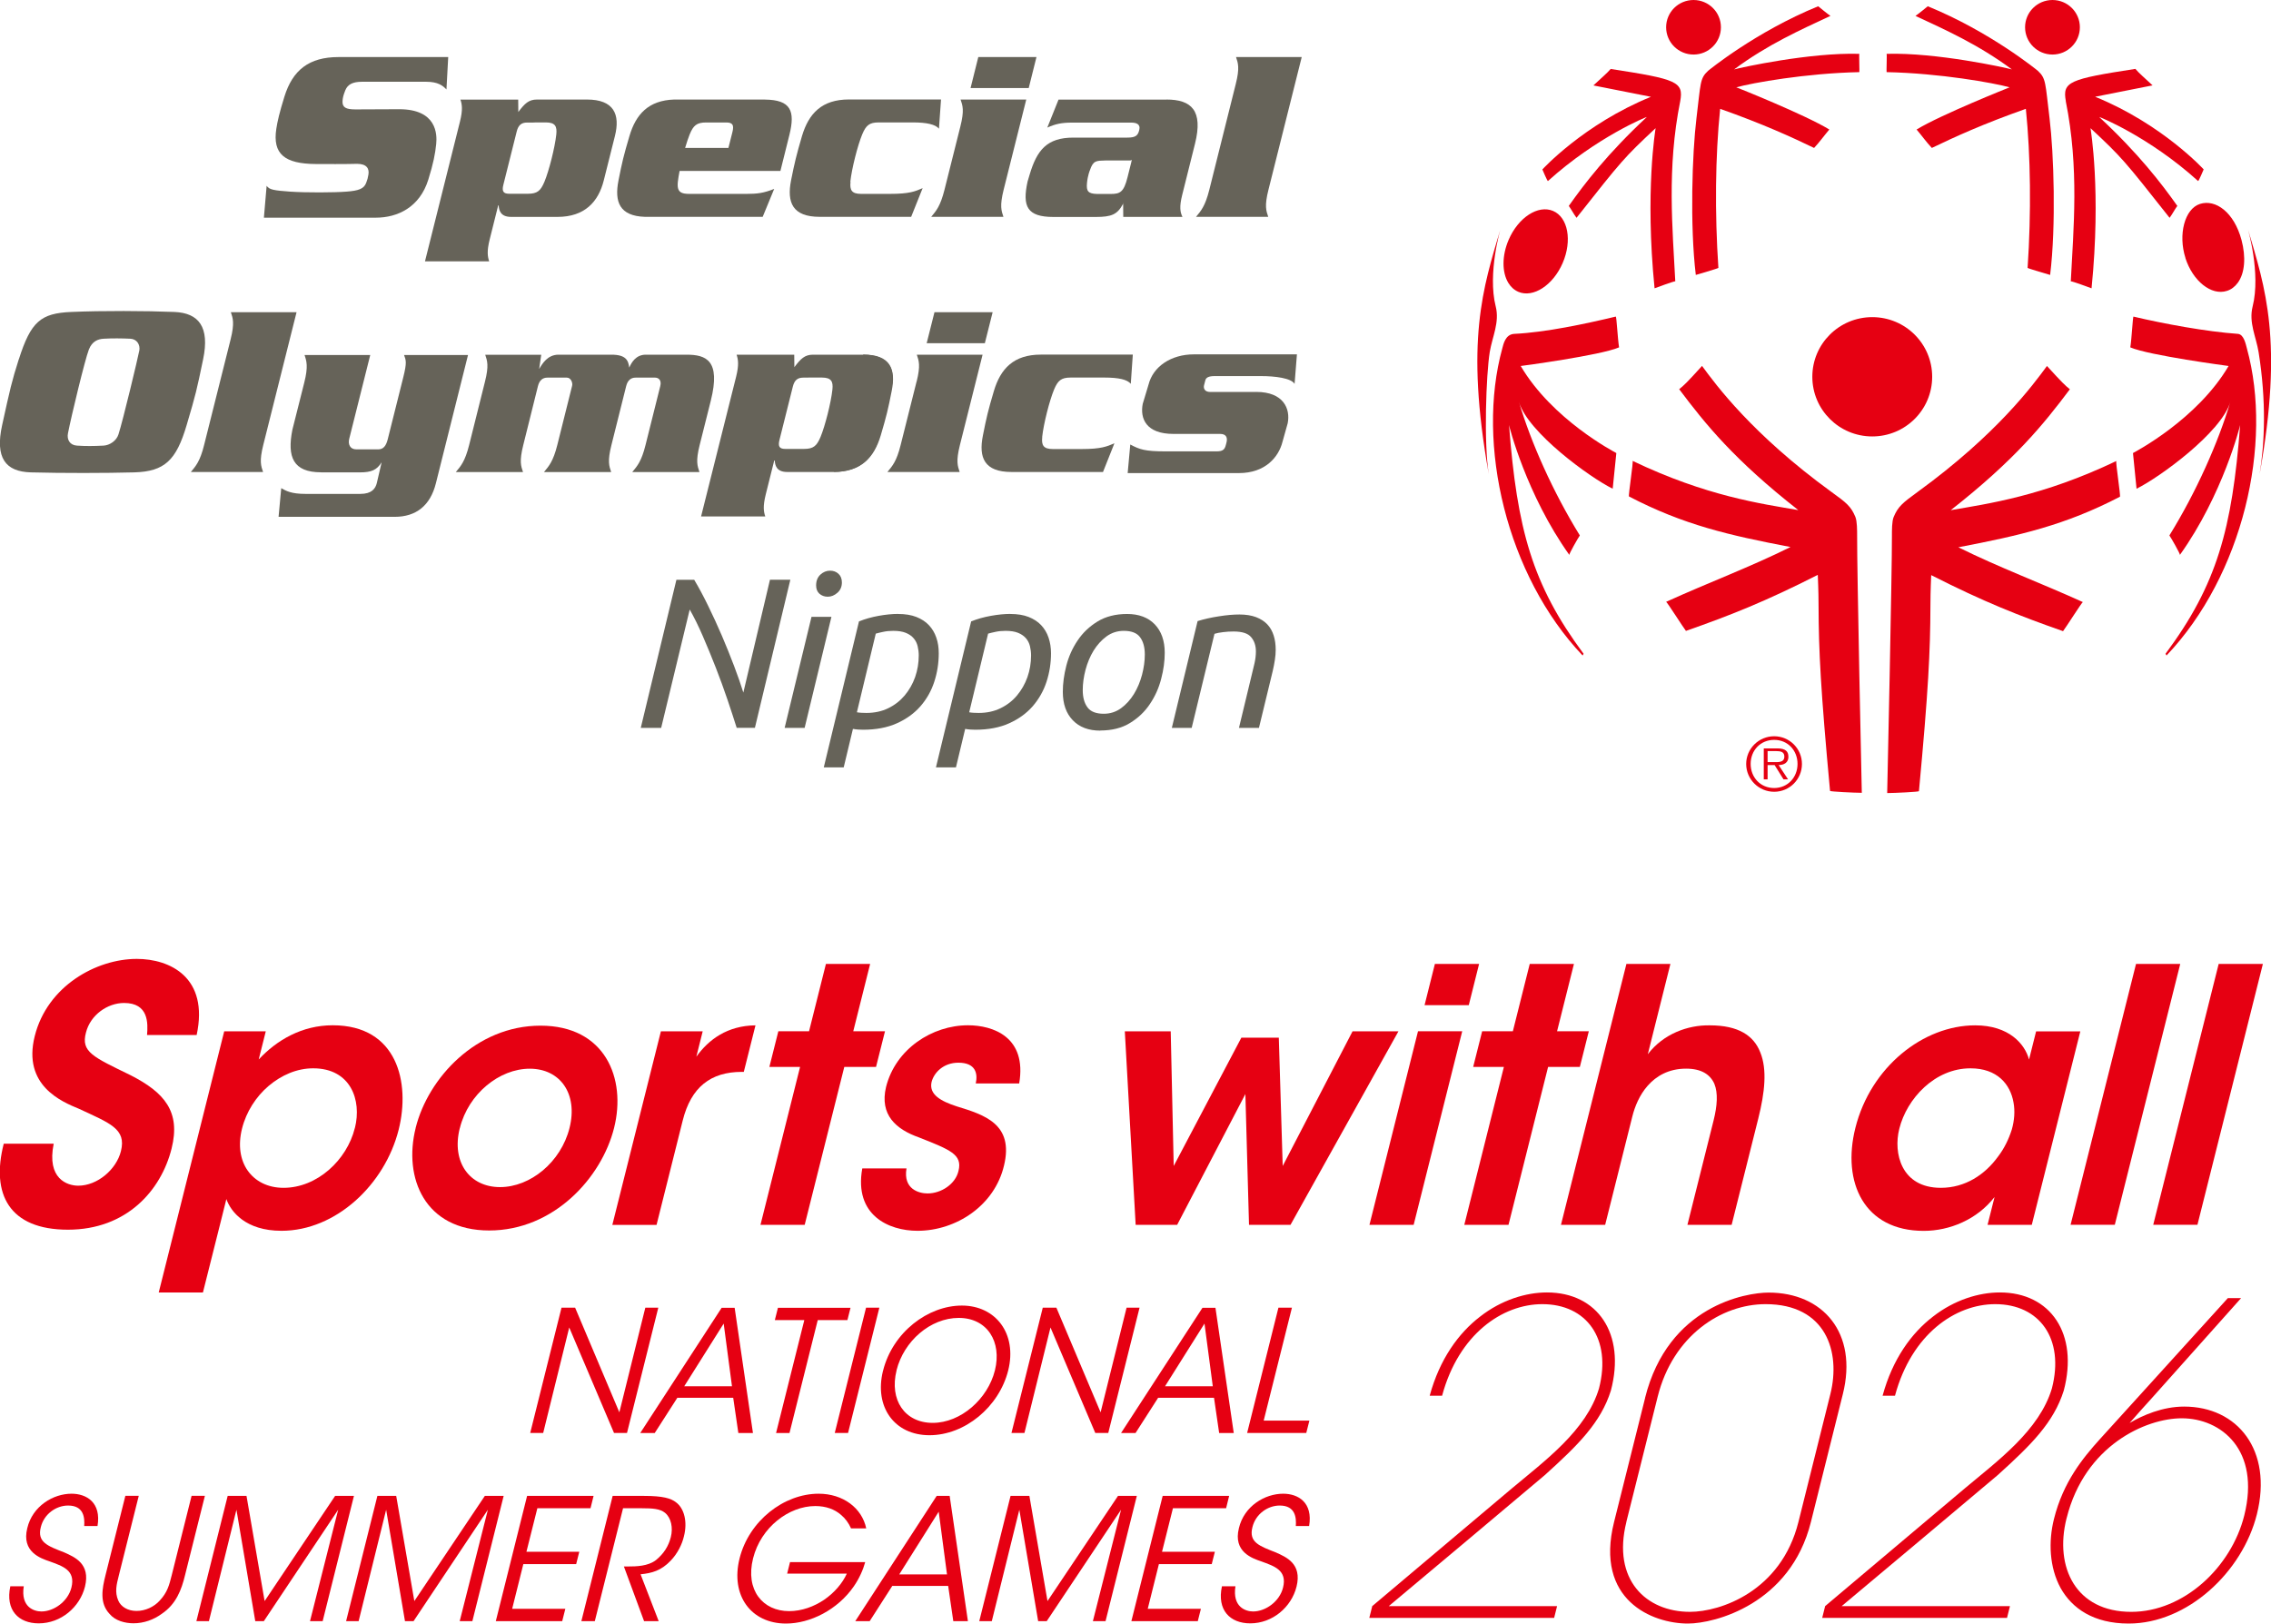 <svg width="200" height="143" viewBox="0 0 200 143" fill="none" xmlns="http://www.w3.org/2000/svg">
<g clip-path="url(#clip0_167_2029)">
<path d="M4.728 100.739C4.099 103.842 5.94 104.434 6.889 104.434C8.582 104.434 10.251 103.005 10.651 101.388C11.143 99.43 9.691 98.935 6.952 97.66C5.443 97.039 1.967 95.611 3.059 91.261C4.162 86.85 8.479 84.459 12.046 84.459C14.957 84.459 18.416 86.076 17.318 91.165H12.95C13.036 90.112 13.093 88.341 10.926 88.341C9.468 88.341 7.958 89.394 7.57 90.948C7.112 92.656 8.193 93.089 11.503 94.705C14.482 96.225 15.928 97.905 15.111 101.166C14.185 104.861 11.149 108.31 5.98 108.31C0.812 108.31 -0.812 105.174 0.331 100.734H4.728V100.739Z" fill="#E60012"/>
<path d="M19.753 90.835H23.407L22.784 93.317C24.373 91.609 26.597 90.305 29.301 90.305C35.007 90.305 36.145 95.366 35.11 99.499C33.892 104.343 29.576 108.407 24.79 108.407C21.611 108.407 20.314 106.699 19.936 105.612L19.37 107.878L17.872 113.838H13.979L19.748 90.829L19.753 90.835ZM31.257 99.345C31.874 96.891 30.879 94.096 27.58 94.096C26.157 94.096 24.79 94.688 23.653 95.65C22.555 96.584 21.686 97.916 21.314 99.407C20.948 100.865 21.154 102.168 21.812 103.102C22.469 104.035 23.567 104.622 24.968 104.622C27.941 104.622 30.548 102.168 31.245 99.373V99.345H31.257Z" fill="#E60012"/>
<path d="M36.614 99.311C37.706 94.962 41.925 90.339 47.603 90.339C53.28 90.339 55.178 94.967 54.081 99.345C52.977 103.756 48.752 108.379 43.08 108.379C37.409 108.379 35.505 103.751 36.608 99.345V99.316L36.614 99.311ZM40.49 99.373C39.741 102.356 41.359 104.559 44.035 104.559C46.711 104.559 49.404 102.356 50.158 99.345C50.913 96.334 49.329 94.13 46.654 94.13C43.978 94.13 41.256 96.334 40.502 99.345V99.373H40.49Z" fill="#E60012"/>
<path d="M58.203 90.835H61.885L61.325 93.072C62.417 91.552 64.058 90.34 66.533 90.311L65.504 94.41H65.327C62.594 94.41 60.861 95.747 60.124 98.696L57.82 107.889H53.926L58.203 90.84V90.835Z" fill="#E60012"/>
<path d="M70.461 93.971H67.757L68.546 90.834H71.25L72.737 84.903H76.63L75.144 90.834H77.939L77.15 93.971H74.355L70.867 107.883H66.973L70.461 93.971Z" fill="#E60012"/>
<path d="M85.932 95.434C86.127 94.535 85.915 93.601 84.4 93.601C83.091 93.601 82.25 94.472 82.039 95.309C81.799 96.396 82.839 96.988 84.263 97.449C86.693 98.195 89.311 99.003 88.419 102.663C87.596 106.17 84.217 108.407 80.798 108.407C78.271 108.407 75.195 107.041 75.938 102.914H79.832C79.523 104.747 80.941 105.117 81.684 105.117C82.902 105.117 84.154 104.28 84.412 103.13C84.777 101.673 83.662 101.269 80.93 100.182C78.911 99.47 77.448 98.195 78.031 95.742C78.871 92.389 82.096 90.305 85.246 90.305C87.447 90.305 90.455 91.33 89.757 95.428H85.927L85.932 95.434Z" fill="#E60012"/>
<path d="M99.059 90.835H103.102L103.365 102.698L109.322 91.398H112.621L112.964 102.698L119.116 90.835H123.158L113.65 107.883H109.997L109.677 96.362L103.668 107.883H100.014L99.059 90.835Z" fill="#E60012"/>
<path d="M124.879 90.834H128.773L124.496 107.883H120.603L124.879 90.834ZM126.366 84.903H130.259L129.35 88.535H125.457L126.366 84.903Z" fill="#E60012"/>
<path d="M132.443 93.971H129.739L130.528 90.834H133.232L134.719 84.903H138.612L137.126 90.834H139.922L139.133 93.971H136.337L132.849 107.883H128.956L132.443 93.971Z" fill="#E60012"/>
<path d="M143.214 84.903H147.108L145.724 90.43L145.118 92.855C146.491 91.056 148.646 90.276 150.573 90.311C153.1 90.311 154.449 91.21 155.027 92.701C155.633 94.193 155.427 96.208 154.849 98.508L152.5 107.883H148.606L150.91 98.69C151.236 97.386 151.31 96.271 150.979 95.462C150.619 94.654 149.858 94.125 148.492 94.125C146.948 94.125 145.862 94.779 145.118 95.616C144.375 96.453 143.969 97.478 143.752 98.348L141.362 107.883H137.469L143.232 84.909L143.214 84.903Z" fill="#E60012"/>
<path d="M178.931 107.884H175.038L175.655 105.43C174.117 107.417 171.699 108.413 169.412 108.413C164.18 108.413 162.191 104.161 163.397 99.345C164.746 93.971 169.378 90.311 173.951 90.311C176.924 90.311 178.325 91.956 178.691 93.322L179.314 90.84H183.208L178.931 107.889V107.884ZM167.262 99.436C166.73 101.548 167.416 104.622 170.921 104.622C173.088 104.622 174.815 103.444 175.947 101.889C176.519 101.144 176.902 100.335 177.17 99.499C177.405 98.69 177.462 97.853 177.325 97.108C177.045 95.491 175.884 94.097 173.534 94.097C170.384 94.097 167.931 96.766 167.268 99.408V99.436H167.262Z" fill="#E60012"/>
<path d="M188.113 84.903H192.007L186.244 107.878H182.35L188.113 84.903Z" fill="#E60012"/>
<path d="M195.392 84.903H199.285L193.522 107.878H189.628L195.392 84.903Z" fill="#E60012"/>
<path d="M74.903 16.024C74.829 16.73 74.995 17.077 75.83 17.077H78.368C80.095 17.077 80.587 16.861 81.255 16.571L80.243 19.098H72.182C69.798 19.098 69.283 17.84 69.666 15.888C69.986 14.288 70.129 13.69 70.627 11.988C71.221 9.985 72.382 8.761 74.766 8.761H82.873L82.691 11.334C82.388 10.964 81.633 10.782 80.375 10.782H77.391C76.55 10.782 76.264 11.049 75.933 11.835C75.532 12.802 75.012 14.84 74.886 16.013" fill="#666359"/>
<path d="M45.636 8.767L45.647 9.865C46.213 9.114 46.562 8.767 47.294 8.767H51.691C54.075 8.767 54.629 10.082 54.155 11.977L53.172 15.893C52.697 17.783 51.485 19.104 49.095 19.104H45.013C44.064 19.104 43.944 18.512 43.915 18.091H43.875L43.126 21.085C42.863 22.138 42.943 22.599 43.08 23.02H37.426L40.508 10.708C40.77 9.655 40.69 9.188 40.547 8.772H45.63L45.636 8.767ZM44.864 17.066H46.488C47.328 17.066 47.614 16.799 47.946 16.013C48.346 15.051 48.866 13.008 48.992 11.841C49.066 11.135 48.906 10.782 48.066 10.782H47.22L46.962 10.793H46.431C45.922 10.793 45.647 11.015 45.505 11.584L44.327 16.286C44.184 16.861 44.338 17.066 44.847 17.066H44.864Z" fill="#666359"/>
<path d="M67.374 8.767H67.299H59.369C57.122 8.841 56.002 10.047 55.43 11.994C54.927 13.691 54.784 14.288 54.469 15.893C54.092 17.789 54.572 19.024 56.785 19.098H56.985H67.168L68.18 16.639C67.242 17.009 66.699 17.078 65.704 17.078H60.69C60.53 17.078 60.387 17.066 60.25 17.043C59.741 16.947 59.638 16.605 59.695 16.024C59.724 15.745 59.781 15.41 59.85 15.057H68.729L69.518 11.892C70.049 9.763 69.644 8.795 67.374 8.772M64.504 11.624L64.149 13.03H60.336C60.473 12.569 60.61 12.154 60.736 11.841C61.062 11.049 61.353 10.787 62.194 10.787H63.96C64.538 10.787 64.652 11.032 64.504 11.624Z" fill="#666359"/>
<path d="M84.577 11.14C84.937 9.711 84.777 9.296 84.594 8.766H90.38L88.385 16.724C88.03 18.153 88.191 18.569 88.368 19.098H82.01C82.45 18.569 82.816 18.153 83.176 16.724L84.577 11.14ZM91.278 5.026L90.597 7.753H85.475L86.155 5.026H91.284H91.278Z" fill="#666359"/>
<path d="M102.724 8.767C104.931 8.767 105.972 9.734 105.24 12.66L104.113 17.169C103.85 18.222 103.931 18.683 104.136 19.104H98.922L98.911 17.829L98.899 17.966C98.402 18.888 97.904 19.11 96.492 19.11H92.782C90.438 19.11 90.02 18.176 90.495 15.99L90.678 15.376C91.318 13.224 92.193 12.12 94.531 12.12H99.282C100.008 12.12 100.208 11.943 100.329 11.459C100.466 10.913 100.048 10.799 99.614 10.799H94.422C93.451 10.799 92.93 10.93 92.233 11.237L93.222 8.772H102.718L102.724 8.767ZM99.505 14.135H97.344C96.544 14.157 96.275 14.135 95.989 14.983C95.989 14.983 95.789 15.438 95.726 16.138C95.663 16.838 95.823 17.061 96.612 17.083H97.824C98.642 17.083 98.968 16.93 99.299 15.609L99.631 14.283L99.677 14.072C99.677 14.072 99.631 14.135 99.505 14.135Z" fill="#666359"/>
<path d="M108.83 7.4C109.191 5.971 109.03 5.556 108.853 5.026H114.639L111.706 16.724C111.346 18.153 111.512 18.569 111.689 19.098H105.331C105.772 18.569 106.137 18.153 106.498 16.724L108.83 7.4Z" fill="#666359"/>
<path d="M23.481 16.36C23.704 16.713 24.139 16.776 25.545 16.878C26.946 16.975 29.456 16.963 30.514 16.878C31.571 16.798 32.051 16.633 32.246 16.11C32.366 15.785 32.389 15.711 32.446 15.381C32.537 14.84 32.286 14.43 31.44 14.43C31.44 14.43 30.582 14.464 27.821 14.447C25.065 14.43 23.996 13.571 24.333 11.351C24.43 10.702 24.613 9.905 25.048 8.51C25.774 6.171 27.215 5.026 29.81 5.026H39.473L39.318 7.878C38.998 7.548 38.586 7.201 37.523 7.201H31.886C31.045 7.201 30.616 7.446 30.411 7.952C30.233 8.396 30.182 8.618 30.165 8.92C30.142 9.455 30.456 9.637 31.297 9.637L35.156 9.62C38.478 9.62 38.501 11.835 38.415 12.683C38.329 13.531 38.169 14.385 37.717 15.831C36.957 18.261 35.013 19.172 33.103 19.172H23.241L23.481 16.366V16.36Z" fill="#666359"/>
<path d="M76.018 31.229C78.402 31.229 78.923 32.487 78.528 34.44C78.214 36.039 78.071 36.637 77.568 38.339C76.973 40.337 75.812 41.566 73.428 41.566" fill="#666359"/>
<path d="M91.787 38.498C91.712 39.198 91.873 39.551 92.713 39.551H95.257C96.978 39.551 97.475 39.329 98.144 39.044L97.138 41.572H89.077C86.687 41.572 86.172 40.314 86.561 38.361C86.876 36.762 87.018 36.164 87.522 34.462C88.11 32.464 89.277 31.234 91.661 31.234H99.763L99.585 33.807C99.282 33.432 98.528 33.255 97.27 33.255H94.285C93.451 33.255 93.159 33.523 92.827 34.314C92.427 35.282 91.907 37.314 91.781 38.492" fill="#666359"/>
<path d="M69.946 31.24L69.958 32.339C70.518 31.593 70.873 31.24 71.599 31.24H75.995C78.385 31.24 78.934 32.561 78.46 34.451L77.482 38.361C77.007 40.251 75.795 41.572 73.411 41.572H69.323C68.374 41.572 68.254 40.974 68.231 40.559H68.185L67.436 43.553C67.174 44.612 67.254 45.073 67.396 45.488H61.742L64.829 33.176C65.092 32.117 65.007 31.656 64.869 31.24H69.952H69.946ZM69.175 39.54H70.804C71.644 39.54 71.93 39.272 72.262 38.487C72.662 37.519 73.182 35.481 73.308 34.309C73.383 33.608 73.217 33.255 72.382 33.255H71.278L70.747 33.261C70.238 33.261 69.964 33.483 69.821 34.058L68.643 38.76C68.5 39.335 68.654 39.54 69.163 39.54H69.18H69.175Z" fill="#666359"/>
<path d="M20.314 29.874C20.668 28.445 20.508 28.029 20.331 27.5H26.117L23.184 39.198C22.824 40.627 22.99 41.042 23.167 41.572H16.809C17.249 41.042 17.621 40.627 17.975 39.198L20.314 29.874Z" fill="#666359"/>
<path d="M28.278 41.6C25.808 41.6 25.271 40.251 25.751 37.843L26.797 33.694C27.157 32.265 26.997 31.798 26.82 31.269H32.606L30.754 38.657C30.639 39.118 30.817 39.58 31.383 39.58H33.304C33.75 39.58 33.995 39.289 34.144 38.703L35.516 33.227C35.842 31.929 35.756 31.73 35.585 31.269H41.217L38.386 42.574C37.895 44.526 36.654 45.522 34.756 45.522H24.533L24.768 42.995C25.191 43.24 25.654 43.502 26.895 43.502H31.737C32.732 43.502 33.063 43.041 33.184 42.551L33.607 40.729H33.601C33.189 41.39 32.721 41.606 31.697 41.606H28.278V41.6Z" fill="#666359"/>
<path d="M47.666 31.24L47.483 32.493H47.488C47.757 32.037 48.22 31.24 49.187 31.24H53.846C55.104 31.24 55.333 31.724 55.413 32.362H55.424C55.613 31.94 55.99 31.24 56.876 31.24H60.456C62.176 31.24 63.491 31.724 62.599 35.288L61.616 39.204C61.256 40.633 61.422 41.048 61.599 41.578H55.681C56.122 41.048 56.493 40.633 56.848 39.204L58.146 34.013C58.289 33.455 57.968 33.261 57.694 33.261H55.973C55.573 33.261 55.276 33.483 55.144 34.013L53.846 39.204C53.486 40.633 53.646 41.048 53.823 41.578H47.906C48.346 41.048 48.718 40.633 49.078 39.204L50.376 34.013C50.467 33.762 50.296 33.261 49.924 33.261H48.203C47.803 33.261 47.506 33.483 47.374 34.013L46.082 39.204C45.722 40.633 45.882 41.048 46.059 41.578H40.142C40.588 41.048 40.953 40.633 41.314 39.204L42.709 33.62C43.069 32.191 42.909 31.775 42.732 31.246H47.677L47.666 31.24Z" fill="#666359"/>
<path d="M80.724 33.614C81.084 32.185 80.918 31.769 80.741 31.24H86.533L84.537 39.198C84.177 40.627 84.337 41.042 84.514 41.572H78.151C78.591 41.042 78.963 40.627 79.317 39.198L80.718 33.614H80.724ZM87.419 27.5L86.733 30.227H81.61L82.296 27.5H87.419Z" fill="#666359"/>
<path d="M110.631 34.519C113.044 34.519 113.656 36.011 113.404 37.28L112.947 38.908C112.615 40.24 111.449 41.669 109.105 41.669H99.311L99.54 39.153C100.391 39.597 100.82 39.756 102.673 39.756H107.121C107.658 39.756 107.847 39.625 107.955 39.198L108.013 38.976C108.121 38.555 107.996 38.219 107.458 38.219H103.342C100.929 38.219 100.386 36.864 100.637 35.572L101.146 33.882C101.546 32.282 103.13 31.212 105.143 31.212H114.216L114.01 33.813C113.713 33.301 112.284 33.125 111.054 33.125H106.961C106.446 33.125 106.212 33.255 106.149 33.5L106.034 33.944C105.977 34.195 106.074 34.525 106.589 34.525H110.614L110.631 34.519Z" fill="#666359"/>
<path d="M1.664 31.633C2.716 28.331 3.585 27.591 6.266 27.477C8.936 27.358 12.91 27.375 15.362 27.477C17.518 27.569 18.478 28.809 17.89 31.639C17.312 34.411 17.266 34.644 16.437 37.445C15.523 40.542 14.499 41.532 11.818 41.606C9.336 41.674 5.477 41.68 2.716 41.606C0.474 41.544 -0.446 40.325 0.188 37.445C0.892 34.246 1.023 33.631 1.658 31.633M12.269 30.893C12.367 30.341 12.035 29.857 11.475 29.834C10.703 29.8 9.931 29.789 9.13 29.834C8.65 29.863 8.118 30.039 7.827 30.785C7.478 31.684 6.283 36.642 5.986 38.162C5.877 38.703 6.135 39.21 6.781 39.249C7.558 39.301 8.233 39.295 9.119 39.249C9.645 39.221 10.251 38.84 10.434 38.259C10.834 37.012 12.143 31.536 12.264 30.893" fill="#666359"/>
<path d="M64.881 64.114C64.652 63.385 64.383 62.56 64.069 61.632C63.754 60.704 63.411 59.759 63.04 58.809C62.668 57.858 62.285 56.93 61.896 56.031C61.508 55.131 61.119 54.351 60.741 53.685L58.226 64.114H56.43L59.569 51.067H61.136C61.542 51.744 61.953 52.513 62.371 53.372C62.794 54.232 63.194 55.114 63.583 56.014C63.966 56.919 64.326 57.801 64.652 58.666C64.978 59.531 65.252 60.311 65.464 61L67.808 51.061H69.603L66.482 64.108H64.875L64.881 64.114Z" fill="#666359"/>
<path d="M70.861 64.114H69.1L71.467 54.329H73.222L70.861 64.114ZM72.896 52.558C72.605 52.558 72.365 52.467 72.165 52.296C71.97 52.12 71.873 51.875 71.873 51.562C71.873 51.164 71.999 50.845 72.25 50.611C72.502 50.378 72.788 50.264 73.102 50.264C73.394 50.264 73.64 50.355 73.84 50.537C74.04 50.72 74.143 50.976 74.143 51.3C74.143 51.676 74.011 51.983 73.748 52.211C73.485 52.444 73.2 52.558 72.896 52.558Z" fill="#666359"/>
<path d="M79.1 54.078C79.718 54.078 80.249 54.164 80.701 54.34C81.147 54.517 81.518 54.756 81.804 55.063C82.096 55.371 82.313 55.735 82.456 56.156C82.605 56.577 82.673 57.038 82.673 57.539C82.673 58.405 82.542 59.242 82.279 60.05C82.016 60.858 81.61 61.575 81.061 62.207C80.512 62.833 79.82 63.334 78.98 63.71C78.139 64.086 77.15 64.274 76.001 64.274C75.864 64.274 75.71 64.268 75.549 64.257C75.384 64.245 75.241 64.222 75.115 64.2L74.303 67.587H72.548L75.647 54.733C76.178 54.517 76.75 54.357 77.373 54.243C77.996 54.13 78.574 54.073 79.1 54.073M75.469 62.737C75.595 62.759 75.732 62.776 75.875 62.782C76.018 62.788 76.161 62.794 76.299 62.794C77.013 62.794 77.659 62.657 78.225 62.378C78.791 62.105 79.272 61.729 79.672 61.257C80.066 60.784 80.375 60.249 80.592 59.64C80.804 59.031 80.912 58.393 80.912 57.727C80.912 57.454 80.878 57.181 80.815 56.919C80.752 56.657 80.638 56.424 80.466 56.224C80.301 56.025 80.066 55.86 79.775 55.741C79.483 55.621 79.111 55.564 78.66 55.564C78.345 55.564 78.054 55.593 77.791 55.65C77.528 55.706 77.305 55.758 77.127 55.809L75.464 62.737H75.469Z" fill="#666359"/>
<path d="M88.985 54.078C89.603 54.078 90.135 54.164 90.586 54.34C91.032 54.517 91.404 54.756 91.69 55.063C91.981 55.371 92.198 55.735 92.341 56.156C92.484 56.577 92.559 57.038 92.559 57.539C92.559 58.405 92.427 59.242 92.164 60.05C91.901 60.858 91.49 61.575 90.946 62.207C90.397 62.833 89.706 63.334 88.865 63.71C88.031 64.086 87.036 64.274 85.886 64.274C85.749 64.274 85.595 64.268 85.435 64.257C85.269 64.245 85.126 64.222 85 64.2L84.188 67.587H82.427L85.526 54.733C86.058 54.517 86.63 54.357 87.259 54.243C87.882 54.13 88.459 54.073 88.985 54.073M85.355 62.737C85.481 62.759 85.618 62.776 85.761 62.782C85.904 62.788 86.047 62.794 86.189 62.794C86.904 62.794 87.55 62.657 88.116 62.378C88.682 62.105 89.168 61.729 89.563 61.257C89.957 60.784 90.266 60.249 90.483 59.64C90.695 59.031 90.803 58.393 90.803 57.727C90.803 57.454 90.769 57.181 90.706 56.919C90.643 56.657 90.529 56.424 90.358 56.224C90.186 56.025 89.957 55.86 89.666 55.741C89.374 55.621 89.002 55.564 88.551 55.564C88.236 55.564 87.945 55.593 87.682 55.65C87.419 55.706 87.196 55.758 87.019 55.809L85.355 62.737Z" fill="#666359"/>
<path d="M96.904 64.353C95.875 64.353 95.063 64.051 94.48 63.442C93.891 62.833 93.599 61.996 93.599 60.932C93.599 60.203 93.702 59.44 93.908 58.632C94.114 57.829 94.445 57.089 94.903 56.412C95.354 55.735 95.943 55.177 96.658 54.739C97.378 54.3 98.247 54.078 99.265 54.078C100.283 54.078 101.106 54.38 101.695 54.989C102.278 55.598 102.575 56.435 102.575 57.499C102.575 58.228 102.473 58.991 102.261 59.793C102.055 60.596 101.724 61.336 101.266 62.013C100.814 62.691 100.226 63.249 99.505 63.687C98.79 64.125 97.916 64.342 96.898 64.342M97.207 62.867C97.773 62.867 98.282 62.702 98.728 62.378C99.174 62.053 99.551 61.632 99.865 61.125C100.174 60.619 100.409 60.055 100.574 59.44C100.734 58.826 100.82 58.228 100.82 57.653C100.82 57.01 100.683 56.503 100.403 56.127C100.128 55.752 99.648 55.564 98.968 55.564C98.402 55.564 97.893 55.729 97.447 56.053C97.001 56.384 96.624 56.799 96.309 57.306C96 57.812 95.766 58.376 95.6 58.991C95.44 59.605 95.354 60.203 95.354 60.778C95.354 61.421 95.492 61.928 95.772 62.304C96.046 62.679 96.526 62.867 97.207 62.867Z" fill="#666359"/>
<path d="M104.96 64.114H103.199L105.469 54.705C106.046 54.528 106.675 54.386 107.35 54.283C108.024 54.175 108.625 54.124 109.156 54.124C109.722 54.124 110.214 54.204 110.62 54.357C111.032 54.517 111.357 54.727 111.609 54.995C111.861 55.263 112.049 55.593 112.169 55.974C112.289 56.355 112.347 56.771 112.347 57.226C112.347 57.517 112.324 57.818 112.272 58.137C112.226 58.456 112.158 58.78 112.084 59.105L110.871 64.114H109.111L110.225 59.486C110.317 59.133 110.397 58.775 110.483 58.41C110.563 58.046 110.603 57.705 110.603 57.374C110.603 56.873 110.466 56.452 110.185 56.122C109.911 55.786 109.391 55.621 108.636 55.621C108.322 55.621 108.013 55.638 107.71 55.678C107.407 55.712 107.155 55.763 106.955 55.826L104.948 64.109L104.96 64.114Z" fill="#666359"/>
<path d="M133.707 25.701C135.022 26.265 136.777 25.127 137.623 23.157C138.469 21.193 138.092 19.144 136.777 18.58C135.456 18.017 133.707 19.155 132.861 21.125C132.255 22.537 132.277 23.988 132.826 24.904C133.044 25.263 133.341 25.542 133.713 25.701" fill="#E60012"/>
<path d="M149.144 4.804C150.476 4.804 151.556 3.729 151.556 2.402C151.556 1.076 150.476 0 149.144 0C147.812 0 146.731 1.076 146.731 2.402C146.731 3.729 147.812 4.804 149.144 4.804Z" fill="#E60012"/>
<path d="M149.401 10.423C149.024 13.508 148.818 19.855 149.344 24.216C149.344 24.216 151.333 23.641 151.333 23.595C151.008 18.762 151.059 13.73 151.488 9.586C155.244 10.912 157.777 12.074 159.761 13.03C160.241 12.518 160.647 11.943 161.104 11.408C158.972 10.104 152.974 7.708 152.911 7.691C154.306 7.303 159.035 6.45 163.746 6.353C163.769 6.353 163.712 4.736 163.746 4.742C159.389 4.611 153.312 5.949 152.717 6.114C155.679 3.911 158.617 2.607 161.202 1.4C160.996 1.269 160.121 0.552 160.121 0.552C154.609 2.801 150.464 6.205 150.43 6.233C149.693 6.916 149.784 7.292 149.401 10.423Z" fill="#E60012"/>
<path d="M136.325 15.944C140.63 12.051 145.096 10.246 145.027 10.309C141.585 13.514 139.55 16.166 138.16 18.136C138.401 18.478 138.589 18.853 138.841 19.183C142.86 14.094 143.02 13.895 145.805 11.288C145.799 11.351 144.856 16.838 145.713 25.394C145.713 25.394 147.537 24.711 147.537 24.785C147.303 20.168 146.782 14.817 147.972 8.914C148.286 7.201 147.691 6.973 141.848 6.074C141.465 6.506 141.202 6.706 140.327 7.525L145.393 8.527C139.47 10.935 135.833 14.925 135.833 14.925C135.833 14.925 136.279 15.99 136.325 15.95" fill="#E60012"/>
<path d="M180.755 4.804C182.087 4.804 183.168 3.729 183.168 2.402C183.168 1.076 182.087 0 180.755 0C179.423 0 178.342 1.076 178.342 2.402C178.342 3.729 179.423 4.804 180.755 4.804Z" fill="#E60012"/>
<path d="M166.147 6.353C170.858 6.45 175.587 7.303 176.982 7.691C176.925 7.713 170.921 10.104 168.789 11.408C169.246 11.943 169.646 12.518 170.132 13.03C172.116 12.074 174.649 10.912 178.411 9.586C178.834 13.73 178.891 18.762 178.565 23.595C178.565 23.641 180.549 24.216 180.549 24.216C181.081 19.85 180.875 13.508 180.498 10.423C180.115 7.292 180.201 6.916 179.463 6.233C179.429 6.205 175.284 2.801 169.772 0.552C169.772 0.552 168.903 1.269 168.691 1.4C171.276 2.607 174.214 3.911 177.182 6.114C176.581 5.949 170.51 4.611 166.147 4.742C166.187 4.742 166.124 6.353 166.147 6.353Z" fill="#E60012"/>
<path d="M181.927 8.915C183.117 14.818 182.602 20.169 182.368 24.785C182.368 24.711 184.197 25.394 184.197 25.394C185.055 16.844 184.111 11.357 184.106 11.288C186.896 13.896 187.05 14.095 191.069 19.184C191.321 18.848 191.504 18.472 191.75 18.136C190.36 16.167 188.325 13.514 184.877 10.309C184.809 10.247 189.274 12.045 193.579 15.945C193.625 15.985 194.071 14.92 194.071 14.92C194.071 14.92 190.429 10.93 184.512 8.522L189.571 7.52C188.697 6.7 188.439 6.507 188.056 6.068C182.213 6.968 181.619 7.201 181.933 8.909" fill="#E60012"/>
<path d="M131.723 26.994C130.98 24.056 132.169 20.083 132.146 20.163C130.614 25.326 129.013 30.039 131.111 41.749C130.665 38.999 130.877 33.005 131.197 31.007C131.425 29.641 132.077 28.4 131.723 26.988" fill="#E60012"/>
<path d="M142.288 27.887C139.613 28.525 136.119 29.276 133.352 29.407C132.563 29.447 132.397 30.341 132.306 30.671C129.973 39.118 132.689 50.697 139.373 57.733C139.373 57.733 139.47 57.59 139.458 57.579C134.936 51.488 133.604 46.615 132.895 37.434C132.895 37.496 134.416 43.564 138.206 48.875C138.16 48.813 139.001 47.333 139.132 47.162C136.777 43.354 134.827 38.976 133.77 35.407C134.57 38.105 140.024 42.062 142.025 43.046L142.346 39.904C142.14 39.79 136.691 36.944 133.924 32.236C133.975 32.236 140.945 31.303 142.586 30.597C142.46 29.788 142.363 27.876 142.3 27.887" fill="#E60012"/>
<path d="M197.09 29.407C194.328 29.214 190.566 28.519 187.89 27.887C187.828 27.87 187.736 29.789 187.61 30.597C189.246 31.303 196.215 32.231 196.266 32.236C193.499 36.944 188.045 39.79 187.845 39.904L188.159 43.046C190.166 42.062 195.615 38.105 196.415 35.407C195.357 38.971 193.408 43.354 191.052 47.162C191.184 47.333 192.024 48.813 191.978 48.875C195.769 43.564 197.278 37.496 197.284 37.434C196.575 46.615 195.243 51.488 190.715 57.579C190.703 57.59 190.801 57.733 190.801 57.733C197.49 50.697 200.206 39.113 197.873 30.671C197.782 30.341 197.616 29.447 197.084 29.407" fill="#E60012"/>
<path d="M192.459 22.719C193.111 24.756 194.746 26.06 196.112 25.622C196.501 25.502 196.821 25.252 197.073 24.91C197.707 24.051 197.799 22.628 197.404 21.142C196.747 18.683 195.117 17.527 193.751 17.96C192.384 18.392 191.813 20.675 192.464 22.713" fill="#E60012"/>
<path d="M197.964 20.168C197.936 20.088 199.125 24.062 198.382 26.999C198.027 28.411 198.685 29.652 198.908 31.018C199.6 35.35 199.445 39.005 198.999 41.76C201.103 30.05 199.497 25.337 197.964 20.174" fill="#E60012"/>
<path d="M170.161 33.187C170.161 30.284 167.799 27.933 164.884 27.933C161.968 27.933 159.606 30.284 159.606 33.187C159.606 36.09 161.968 38.441 164.884 38.441C167.799 38.441 170.161 36.09 170.161 33.187Z" fill="#E60012"/>
<path d="M186.393 40.599C179.886 43.712 175.078 44.361 171.796 44.936C177.422 40.525 179.96 37.388 182.287 34.286C181.859 33.938 181.67 33.768 180.269 32.236C179.063 33.881 175.867 38.248 168.892 43.319C167.554 44.293 167.154 44.617 166.77 45.534C166.61 45.921 166.616 46.695 166.616 47.264C166.633 49.866 166.21 69.738 166.199 69.852C166.856 69.852 168.995 69.744 168.995 69.687C169.824 60.835 169.995 57.363 170.007 53.384C170.007 51.944 170.075 50.782 170.075 50.657C174.7 53.008 177.834 54.243 181.687 55.592C181.91 55.313 183.374 53.002 183.431 53.031C179.778 51.369 176.044 49.98 172.465 48.204C177.879 47.168 181.876 46.257 186.696 43.752C186.776 43.707 186.295 40.656 186.381 40.616" fill="#E60012"/>
<path d="M163.552 47.258C163.552 46.689 163.552 45.915 163.397 45.528C163.014 44.606 162.614 44.281 161.27 43.314C154.301 38.247 151.099 33.876 149.893 32.23C148.498 33.767 148.309 33.932 147.88 34.28C150.207 37.382 152.746 40.519 158.372 44.93C155.084 44.361 150.281 43.706 143.775 40.593C143.867 40.633 143.381 43.684 143.461 43.729C148.28 46.24 152.277 47.145 157.685 48.181C154.112 49.957 150.379 51.346 146.731 53.008C146.788 52.985 148.252 55.291 148.475 55.569C152.328 54.22 155.461 52.985 160.087 50.634C160.087 50.759 160.155 51.926 160.155 53.361C160.167 57.34 160.344 60.812 161.167 69.664C161.167 69.721 163.306 69.829 163.963 69.829C163.952 69.721 163.534 49.849 163.552 47.242" fill="#E60012"/>
<path d="M157.497 66.641C157.497 66.192 157.251 65.918 156.525 65.918H155.33V68.645H155.667V67.387H156.285L157.068 68.645H157.468L156.639 67.387C157.125 67.376 157.502 67.177 157.502 66.641M156.176 67.125H155.667V66.157H156.45C156.788 66.157 157.142 66.209 157.142 66.636C157.142 67.188 156.571 67.125 156.182 67.125" fill="#E60012"/>
<path d="M156.245 64.848C154.884 64.848 153.781 65.947 153.781 67.29C153.781 68.634 154.884 69.738 156.245 69.738C157.605 69.738 158.692 68.639 158.692 67.29C158.692 65.941 157.6 64.848 156.245 64.848ZM156.245 69.408C155.044 69.408 154.175 68.48 154.175 67.284C154.175 66.089 155.044 65.167 156.245 65.167C157.445 65.167 158.303 66.095 158.303 67.284C158.303 68.474 157.434 69.408 156.245 69.408Z" fill="#E60012"/>
<path d="M54.544 124.397L56.831 115.181H57.974L55.218 126.213H54.075L50.13 116.923L47.837 126.213H46.694L49.45 115.181H50.65L54.544 124.397Z" fill="#E60012"/>
<path d="M57.654 126.218H56.385L63.555 115.187H64.698L66.31 126.218H65.024L64.572 123.116H59.65L57.66 126.218H57.654ZM63.738 116.57L60.256 122.103H64.464L63.732 116.57H63.738Z" fill="#E60012"/>
<path d="M70.833 116.274H68.237L68.511 115.187H74.903L74.629 116.274H72.016L69.529 126.218H68.346L70.833 116.274Z" fill="#E60012"/>
<path d="M76.27 115.181H77.442L74.686 126.213H73.514L76.27 115.181Z" fill="#E60012"/>
<path d="M77.768 120.731C78.62 117.333 81.73 114.993 84.709 114.993C87.688 114.993 89.597 117.469 88.791 120.703C87.979 123.936 84.966 126.412 81.856 126.412C78.746 126.412 76.979 123.89 77.762 120.748V120.731H77.768ZM78.957 120.703C78.311 123.298 79.672 125.325 82.142 125.325C84.612 125.325 86.99 123.224 87.619 120.703C88.248 118.181 86.944 116.08 84.434 116.08C81.924 116.08 79.597 118.135 78.957 120.686V120.703Z" fill="#E60012"/>
<path d="M96.927 124.397L99.214 115.181H100.357L97.602 126.213H96.458L92.513 116.923L90.22 126.213H89.077L91.833 115.181H93.033L96.927 124.397Z" fill="#E60012"/>
<path d="M99.997 126.218H98.728L105.898 115.187H107.041L108.653 126.218H107.367L106.915 123.116H101.993L100.003 126.218H99.997ZM106.081 116.57L102.599 122.103H106.807L106.075 116.57H106.081Z" fill="#E60012"/>
<path d="M112.593 115.181H113.776L111.289 125.126H115.314L115.04 126.213H109.831L112.587 115.181H112.593Z" fill="#E60012"/>
<path d="M2.093 139.716C1.807 141.549 2.99 141.936 3.648 141.936C4.745 141.936 5.98 141.059 6.289 139.835C6.678 138.287 5.494 137.94 4.368 137.524C3.579 137.256 1.881 136.687 2.401 134.604C2.859 132.651 4.688 131.564 6.301 131.564C7.61 131.564 8.936 132.327 8.588 134.41H7.415C7.467 133.693 7.393 132.606 5.998 132.606C4.94 132.606 3.882 133.351 3.596 134.501C3.248 135.845 4.208 136.169 5.666 136.738C6.564 137.143 7.987 137.723 7.484 139.75C7.032 141.554 5.374 142.983 3.408 142.983C1.635 142.983 0.457 141.822 0.909 139.716H2.093Z" fill="#E60012"/>
<path d="M12.218 131.758L10.469 138.748C10.257 139.585 10.097 140.222 10.412 140.968C10.646 141.52 11.252 141.89 12.024 141.89C12.796 141.89 13.568 141.532 14.065 140.979C14.745 140.251 14.905 139.608 15.123 138.742L16.872 131.752H18.044L16.295 138.742C15.986 140.023 15.511 141.292 14.248 142.141C13.533 142.664 12.67 142.977 11.755 142.977C11.012 142.977 10.143 142.755 9.64 142.141C8.759 141.201 8.988 139.949 9.291 138.742L11.04 131.752H12.224L12.218 131.758Z" fill="#E60012"/>
<path d="M17.295 142.789L20.051 131.757H21.709L23.304 141.019L29.513 131.757H31.171L28.416 142.789H27.301L29.782 132.976L23.235 142.789H22.481L20.823 132.976L18.399 142.789H17.301H17.295Z" fill="#E60012"/>
<path d="M30.48 142.789L33.235 131.757H34.893L36.489 141.019L42.698 131.757H44.356L41.6 142.789H40.485L42.966 132.976L36.42 142.789H35.665L34.007 132.976L31.583 142.789H30.485H30.48Z" fill="#E60012"/>
<path d="M46.425 131.757H52.274L52.005 132.845H47.323L46.362 136.676H51.016L50.742 137.763H46.088L45.105 141.702H49.787L49.513 142.789H43.664L46.42 131.757H46.425Z" fill="#E60012"/>
<path d="M53.961 131.757H56.717C58.374 131.757 59.089 131.968 59.541 132.327C60.261 132.862 60.553 134.04 60.238 135.292C60.067 136.038 59.667 136.829 59.072 137.455C58.22 138.349 57.414 138.56 56.413 138.662L58.009 142.789H56.722L54.944 137.973H55.287C56.03 137.973 57.059 137.956 57.769 137.41C58.466 136.841 58.878 136.175 59.078 135.383C59.284 134.564 59.112 133.698 58.569 133.249C58.129 132.89 57.483 132.845 56.528 132.845H54.87L52.383 142.789H51.199L53.955 131.757H53.961Z" fill="#E60012"/>
<path d="M74.949 134.621C74.738 134.143 74.44 133.738 74.063 133.425C73.503 132.936 72.742 132.651 71.799 132.651C69.489 132.651 67.013 134.501 66.322 137.256C65.618 140.057 67.185 141.907 69.495 141.907C70.61 141.907 71.69 141.503 72.571 140.911C73.463 140.302 74.189 139.465 74.578 138.6H69.323L69.575 137.587H76.196C76.024 138.23 75.675 139.032 75.195 139.721C73.766 141.793 71.347 143 69.221 143C66.139 143 64.315 140.524 65.132 137.262C65.962 133.949 69.037 131.564 72.096 131.564C74.235 131.564 75.91 132.816 76.287 134.621H74.944H74.949Z" fill="#E60012"/>
<path d="M76.59 142.789H75.321L82.491 131.757H83.634L85.241 142.789H83.954L83.503 139.687H78.58L76.59 142.789ZM82.674 133.141L79.192 138.674H83.4L82.668 133.141H82.674Z" fill="#E60012"/>
<path d="M86.241 142.789L88.997 131.757H90.655L92.25 141.019L98.459 131.757H100.117L97.362 142.789H96.247L98.728 132.976L92.182 142.789H91.427L89.769 132.976L87.345 142.789H86.247H86.241Z" fill="#E60012"/>
<path d="M102.398 131.757H108.247L107.979 132.845H103.296L102.336 136.676H106.99L106.715 137.763H102.061L101.078 141.702H105.76L105.486 142.789H99.637L102.393 131.757H102.398Z" fill="#E60012"/>
<path d="M108.802 139.716C108.516 141.549 109.705 141.936 110.357 141.936C111.455 141.936 112.69 141.059 112.993 139.835C113.382 138.287 112.198 137.94 111.072 137.524C110.283 137.256 108.585 136.687 109.105 134.604C109.562 132.651 111.392 131.564 113.004 131.564C114.319 131.564 115.64 132.327 115.291 134.41H114.119C114.171 133.693 114.096 132.606 112.701 132.606C111.643 132.606 110.586 133.351 110.3 134.501C109.951 135.845 110.912 136.169 112.364 136.738C113.261 137.143 114.685 137.723 114.182 139.75C113.73 141.554 112.072 142.983 110.105 142.983C108.333 142.983 107.155 141.822 107.613 139.716H108.796H108.802Z" fill="#E60012"/>
<path d="M120.837 141.474C124.942 138.013 129.053 134.547 133.158 131.086C136.063 128.649 139.716 125.985 140.819 122.291C141.951 117.913 139.727 114.868 135.828 114.868C132.329 114.868 128.47 117.492 127.001 122.934H125.908C126.789 119.701 128.453 117.418 130.345 115.966C132.243 114.481 134.41 113.837 136.234 113.837C140.711 113.837 143.186 117.492 141.866 122.479C140.98 125.296 138.99 127.272 136.034 129.936C131.466 133.778 126.903 137.626 122.301 141.469H137.126L136.869 142.499H120.591L120.849 141.469L120.837 141.474Z" fill="#E60012"/>
<path d="M144.873 123.133C146.909 114.987 153.787 113.849 155.753 113.849C160.522 113.849 163.643 117.389 162.294 122.791L159.481 134.057C157.674 141.286 151.019 143 148.652 143C145.519 143 140.425 140.945 142.146 134.057L144.879 123.133H144.873ZM143.232 134.051C141.957 139.152 144.97 141.969 148.83 141.969C151.488 141.969 156.851 140.182 158.383 134.051L161.196 122.786C162.128 119.057 160.808 114.868 155.49 114.868C151.591 114.868 147.332 117.645 145.988 123.013L143.227 134.051H143.232Z" fill="#E60012"/>
<path d="M160.722 141.474C164.827 138.013 168.938 134.547 173.043 131.086C175.947 128.649 179.601 125.985 180.704 122.291C181.836 117.913 179.612 114.868 175.713 114.868C172.214 114.868 168.354 117.492 166.885 122.934H165.793C166.673 119.701 168.337 117.418 170.23 115.966C172.128 114.481 174.295 113.837 176.119 113.837C180.595 113.837 183.071 117.492 181.75 122.479C180.864 125.296 178.874 127.272 175.919 129.936C171.35 133.778 166.788 137.626 162.185 141.469H177.011L176.753 142.499H160.476L160.733 141.469L160.722 141.474Z" fill="#E60012"/>
<path d="M197.364 114.338L189.52 123.128C188.868 123.85 188.211 124.573 187.548 125.336C188.703 124.653 190.458 123.89 192.35 123.89C197.05 123.89 200.166 127.733 198.759 133.368C197.484 138.469 192.636 143 187.468 143C184.374 143 182.482 141.668 181.476 139.88C180.475 138.053 180.389 135.77 180.887 133.789C181.704 130.516 183.431 128.421 184.94 126.748L196.198 114.338H197.364ZM181.99 133.75C180.915 138.047 182.814 141.97 187.691 141.97C192.316 141.97 196.501 138.047 197.645 133.482C199.091 127.699 195.598 124.921 192.139 124.921C189.006 124.921 183.608 127.283 182.002 133.715L181.99 133.755V133.75Z" fill="#E60012"/>
</g>
<defs>
<clipPath id="clip0_167_2029">
<rect width="200" height="143" fill="white"/>
</clipPath>
</defs>
</svg>
